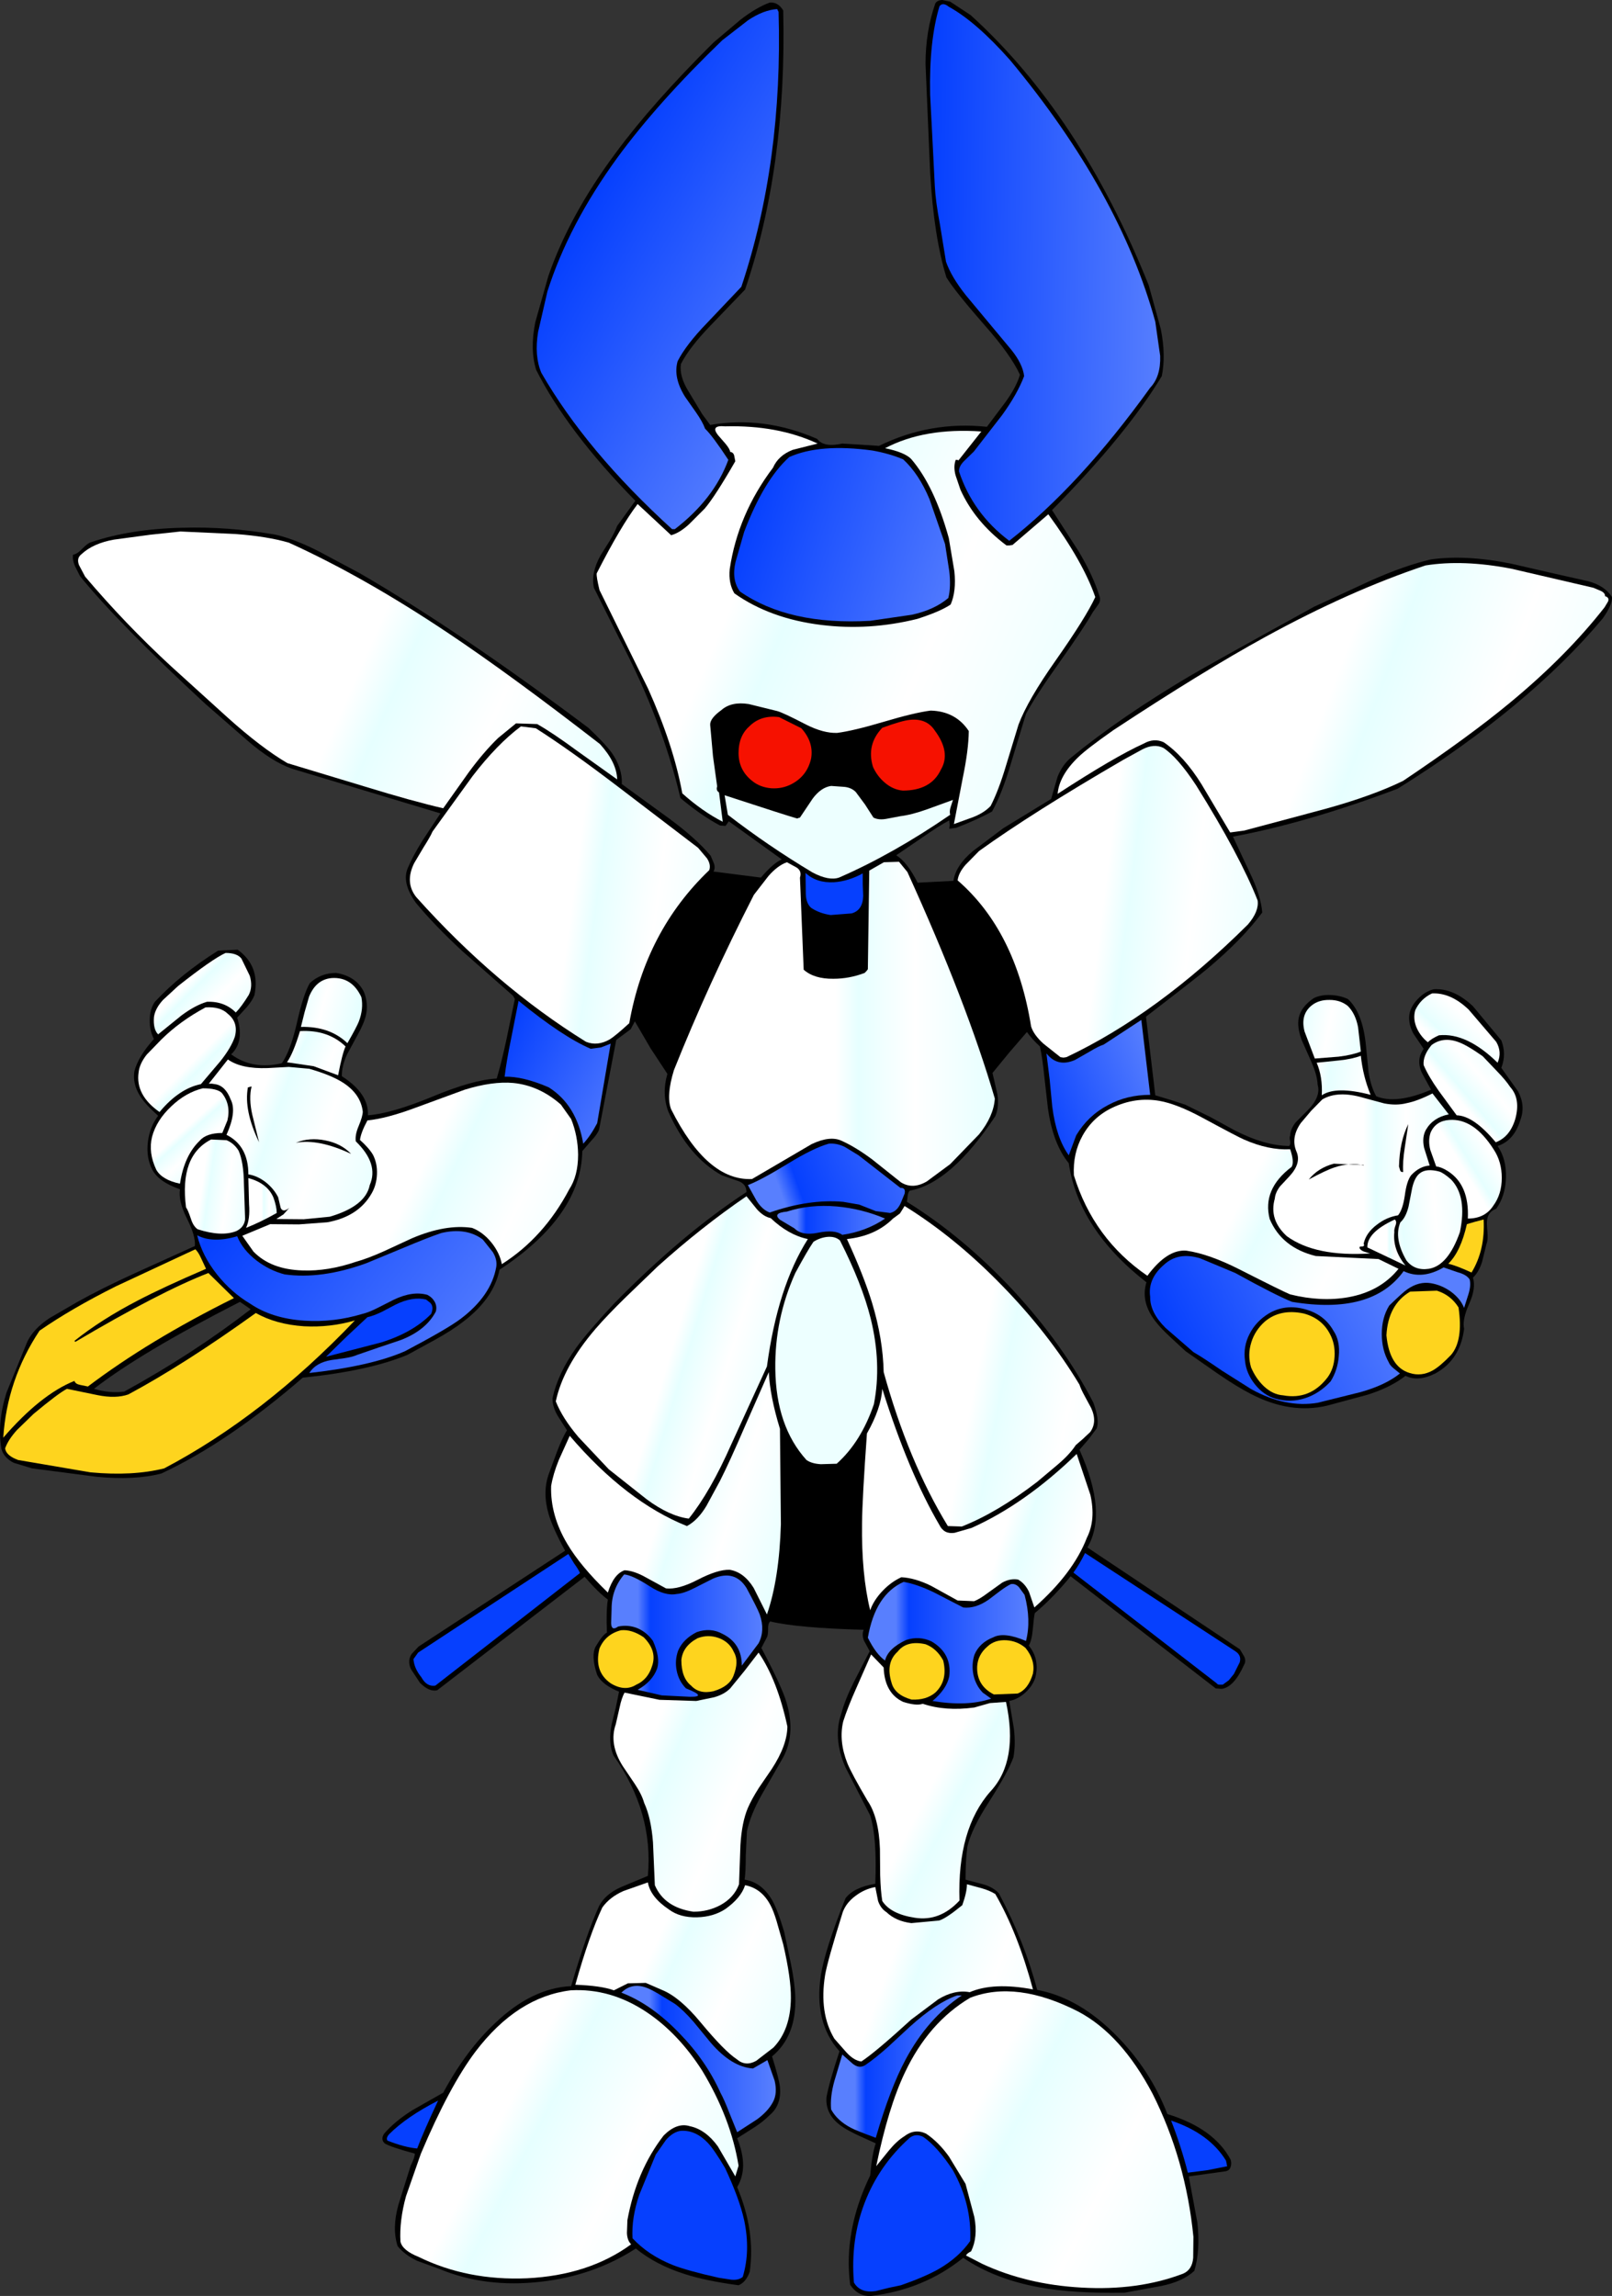 <?xml version="1.0" encoding="UTF-8" standalone="no"?>
<svg xmlns:xlink="http://www.w3.org/1999/xlink" height="493.55px" width="346.6px" xmlns="http://www.w3.org/2000/svg">
  <rect width="100%" height="100%" fill="#333333" stroke="none"/>
  <g transform="matrix(1.0, 0.0, 0.0, 1.0, 172.8, 246.3)">
    <path d="M-118.9 35.15 L-121.2 33.55 Q-142.4 44.35 -152.6 52.25 -149.25 53.25 -146.1 52.85 -131.25 44.7 -118.9 35.15 M-40.4 -213.45 Q-32.5 -224.15 -19.4 -237.15 L-13.6 -242.05 Q-10.25 -244.65 -7.3 -245.75 -5.5 -245.9 -4.4 -244.05 -3.6 -210.5 -12.6 -184.05 L-20.05 -176.3 Q-24.55 -171.65 -26.4 -168.05 -26.75 -165.45 -24.9 -162.4 L-21.8 -157.25 -20.1 -154.95 Q-8.6 -156.95 2.9 -151.95 4.3 -150.05 8.3 -150.95 L12.35 -150.7 16.2 -150.45 Q27.2 -155.85 39.4 -154.55 L43.45 -159.95 Q45.75 -163.15 46.5 -165.75 44.55 -170.0 38.9 -176.4 32.55 -183.65 30.7 -186.65 28.0 -195.35 27.2 -209.05 L26.2 -232.55 Q26.2 -239.55 28.3 -245.55 28.7 -246.25 29.8 -246.3 L31.5 -245.95 35.9 -243.05 Q59.5 -221.65 74.2 -184.95 L76.8 -175.5 Q77.9 -169.95 77.0 -165.45 69.4 -152.85 53.4 -136.65 L59.2 -127.65 Q62.25 -122.5 63.6 -118.15 63.95 -117.15 63.3 -116.3 L62.2 -114.75 Q60.2 -111.25 54.95 -103.85 49.95 -96.85 47.8 -92.85 L44.55 -82.15 Q42.65 -75.7 40.5 -71.85 37.45 -70.15 32.8 -68.35 L31.3 -68.15 31.4 -68.95 31.3 -69.95 Q29.05 -68.75 25.55 -66.3 L19.9 -62.45 Q22.25 -61.0 24.5 -56.55 L32.2 -56.95 Q32.7 -60.3 36.45 -63.4 L42.9 -68.25 53.2 -74.55 54.6 -79.35 Q55.65 -81.95 57.5 -83.45 68.1 -92.15 83.05 -101.0 87.2 -103.45 109.7 -115.85 L122.05 -121.55 Q129.25 -124.75 134.9 -126.05 142.5 -127.1 152.25 -125.1 L160.5 -123.2 168.7 -121.35 Q172.25 -120.4 173.8 -117.95 173.9 -116.3 171.8 -113.35 155.9 -94.35 127.7 -76.75 108.35 -69.45 92.3 -66.45 L96.0 -58.55 Q98.3 -53.75 98.6 -50.15 94.3 -44.35 86.85 -38.1 84.6 -36.2 73.6 -27.75 L75.6 -10.85 78.75 -9.9 82.0 -8.85 87.4 -6.2 92.7 -3.3 Q99.15 0.0 104.4 0.05 104.7 -0.3 104.6 -1.0 104.4 -1.8 104.6 -2.15 104.65 -3.6 105.8 -5.05 L108.2 -7.45 Q111.3 -10.5 110.5 -13.15 110.45 -15.05 109.2 -17.95 L107.05 -22.8 Q106.05 -25.55 106.45 -27.5 106.95 -29.9 109.7 -31.75 111.25 -32.5 113.35 -32.4 115.4 -32.3 117.0 -31.55 120.2 -28.65 120.9 -21.5 L121.45 -15.85 Q121.95 -12.7 123.1 -10.65 127.4 -8.85 134.9 -12.05 132.95 -15.55 132.75 -16.05 131.85 -18.5 133.0 -20.35 L133.3 -20.85 131.1 -24.1 Q130.05 -26.05 130.2 -27.95 130.4 -29.85 132.05 -31.55 133.6 -33.2 135.5 -33.65 139.75 -33.9 143.9 -30.0 L150.0 -22.65 Q151.15 -19.7 150.0 -16.75 L153.6 -11.7 Q155.25 -8.6 154.1 -5.55 152.75 -1.1 149.2 0.05 151.1 2.8 151.0 6.8 150.9 10.75 148.9 13.55 146.8 14.25 146.9 16.9 L147.05 19.1 Q147.1 20.4 146.8 21.15 L145.85 25.0 Q145.15 27.2 143.9 28.35 144.6 30.6 143.1 33.95 141.55 37.4 142.0 39.35 141.15 46.05 135.8 48.95 132.1 50.8 129.4 49.45 126.3 51.9 121.3 53.5 L112.6 55.85 Q104.7 57.75 96.25 53.4 93.2 51.85 89.05 49.0 L82.1 44.15 78.75 41.05 Q76.7 39.15 75.6 37.7 72.4 33.55 73.7 29.35 59.1 17.95 57.0 3.75 53.55 -0.45 52.5 -8.2 L51.75 -14.8 Q51.35 -18.85 50.8 -21.35 49.2 -22.8 48.0 -24.45 L44.25 -20.1 40.6 -15.65 41.65 -11.05 Q42.05 -8.3 41.2 -6.35 31.65 8.05 22.8 9.65 22.45 10.0 22.35 10.8 L22.2 12.05 Q34.3 19.55 45.15 31.2 55.9 42.85 62.3 55.25 63.65 59.05 63.0 60.75 L61.25 63.1 59.3 65.35 Q65.4 78.9 61.0 86.35 L93.8 108.25 94.75 109.85 Q95.15 110.8 94.7 111.55 92.55 116.35 89.9 116.75 L88.6 116.65 57.4 92.55 Q53.5 97.3 49.7 100.45 49.5 101.2 49.25 104.05 49.05 106.3 48.4 107.45 50.8 110.35 49.8 114.35 49.2 116.15 47.65 117.55 46.05 119.0 44.2 119.35 L45.2 125.3 Q45.6 128.75 45.1 131.45 44.05 134.45 39.9 140.95 36.1 146.8 35.2 150.65 34.8 153.7 34.8 157.75 L38.55 158.75 Q40.85 159.4 42.0 160.75 47.5 171.15 50.2 181.45 59.25 183.15 67.3 191.35 74.55 198.7 78.2 208.15 88.2 211.2 91.8 217.95 92.05 218.8 91.8 219.5 91.55 220.3 90.7 220.45 L82.8 221.55 84.65 231.5 Q85.3 237.5 84.0 241.85 81.55 244.15 76.9 245.1 L69.0 246.55 Q58.05 246.75 50.7 245.4 41.1 243.65 34.3 239.05 25.9 245.85 14.5 247.25 11.7 247.4 10.0 244.85 8.5 233.3 14.3 221.35 14.7 216.7 15.5 214.45 L12.1 212.9 Q9.8 211.85 8.5 211.0 4.6 208.45 4.9 204.55 5.45 201.45 7.7 194.65 2.15 188.5 3.7 178.3 4.55 172.85 9.0 161.75 10.8 159.4 15.4 158.65 15.8 148.7 14.3 143.95 L11.65 138.8 8.95 133.55 Q6.25 127.25 8.1 122.05 8.85 119.15 10.8 115.25 L14.2 108.65 13.0 106.45 Q12.45 105.15 12.9 104.05 -1.4 103.65 -7.2 102.25 -7.7 102.7 -7.65 103.9 -7.65 105.2 -7.9 105.65 L-9.1 107.95 Q-4.65 116.35 -3.7 119.65 -1.55 126.85 -4.8 132.15 L-9.05 139.55 Q-11.45 143.85 -12.2 147.35 L-12.45 152.55 Q-12.45 156.1 -12.7 157.75 -9.1 158.3 -6.85 162.05 -5.65 164.1 -4.2 168.95 L-2.75 175.8 Q-1.9 180.0 -1.8 183.05 -1.55 191.4 -6.8 195.75 -5.25 200.75 -5.1 202.35 -4.75 206.3 -7.4 208.45 -8.65 209.75 -10.75 211.1 L-14.3 213.35 Q-11.75 219.6 -14.3 223.85 -10.35 233.25 -11.6 242.05 -12.4 244.3 -14.0 244.95 -21.1 244.0 -25.7 242.5 -31.8 240.55 -36.1 237.05 -45.1 242.9 -56.55 244.2 -68.45 245.55 -78.3 241.45 L-83.1 239.7 Q-85.75 238.45 -87.3 236.55 -88.55 232.75 -87.15 227.7 L-84.5 219.25 Q-83.6 217.45 -83.6 216.65 -88.8 215.25 -90.1 214.45 -91.0 213.55 -90.2 212.35 -87.8 209.6 -84.1 207.3 L-77.5 203.55 Q-72.6 194.45 -66.35 188.6 -58.45 181.05 -50.0 180.65 -46.7 169.4 -44.0 163.45 -42.65 160.85 -39.25 159.35 L-33.5 156.95 Q-32.25 143.3 -40.9 131.05 -42.1 128.25 -41.25 124.2 L-40.4 120.8 -39.7 117.35 Q-43.3 115.9 -44.4 113.75 -45.85 109.4 -44.6 107.45 -43.2 105.1 -42.3 104.65 -42.5 99.95 -42.1 97.55 -44.05 96.15 -47.1 92.65 L-78.8 117.05 Q-80.5 117.45 -82.5 115.45 L-84.45 112.5 Q-85.25 110.7 -84.3 109.25 L-82.8 107.65 -51.3 87.05 Q-53.95 82.2 -54.85 79.15 -56.2 74.45 -54.8 70.55 L-53.05 65.8 Q-51.95 62.9 -50.9 61.15 L-52.95 57.95 Q-54.05 56.0 -54.0 54.25 -52.85 48.95 -48.9 43.4 -46.4 39.95 -40.7 33.85 -26.2 19.05 -12.3 9.95 -12.3 8.1 -14.3 7.5 L-17.6 6.35 Q-24.8 2.35 -29.1 -7.35 -30.55 -11.2 -29.3 -15.45 L-32.95 -21.0 -36.3 -26.75 -37.2 -25.05 -40.3 -22.75 -44.0 -3.45 Q-44.4 -2.4 -45.7 -1.05 L-47.6 1.15 Q-47.85 15.1 -65.4 26.65 -66.65 32.85 -73.25 37.85 -75.65 39.7 -79.25 41.7 L-85.2 44.95 Q-93.5 48.4 -107.7 49.85 -123.75 63.75 -138.1 70.45 -143.85 71.95 -152.05 71.15 L-165.9 69.35 -169.85 68.15 Q-171.95 67.1 -172.5 65.15 -173.45 59.55 -171.4 53.05 L-166.9 42.05 Q-165.5 39.25 -162.15 37.05 L-156.3 33.65 Q-151.15 30.75 -143.7 27.35 L-130.9 21.55 Q-130.7 19.4 -132.65 15.55 -134.5 11.85 -134.1 9.35 -138.75 7.75 -140.1 5.05 -141.4 2.5 -141.0 -0.85 -140.6 -4.05 -138.8 -6.45 -141.55 -8.9 -142.65 -10.65 -144.35 -13.3 -143.9 -16.05 -143.05 -19.25 -139.7 -22.95 -140.65 -24.75 -140.6 -27.0 -140.6 -29.35 -139.5 -30.95 -133.9 -36.95 -125.9 -41.95 L-121.7 -42.15 Q-116.8 -38.6 -118.1 -32.35 -118.55 -31.2 -119.7 -29.85 L-121.8 -27.55 Q-120.2 -22.4 -123.1 -19.65 -118.45 -16.25 -112.2 -17.75 -110.35 -20.4 -109.0 -26.25 -107.6 -32.5 -106.2 -34.95 -103.85 -37.15 -100.5 -37.15 -96.1 -36.4 -94.5 -32.95 -93.6 -30.55 -94.1 -28.15 -94.5 -26.35 -95.9 -23.85 L-98.2 -19.6 Q-99.35 -17.1 -99.3 -14.95 -93.45 -11.2 -93.7 -6.55 -88.7 -6.9 -79.85 -10.55 -71.1 -14.2 -66.0 -14.45 -65.0 -17.75 -63.9 -22.9 L-62.1 -31.55 -62.5 -32.25 -73.35 -41.8 Q-79.4 -47.4 -83.4 -52.25 -86.5 -56.6 -85.1 -59.75 -84.0 -62.35 -81.9 -65.7 L-78.1 -71.45 -110.0 -81.05 Q-114.35 -82.55 -119.65 -87.15 L-128.6 -94.95 Q-147.3 -112.25 -155.6 -122.45 L-156.7 -124.65 Q-157.25 -125.95 -157.1 -127.05 -156.2 -127.2 -155.1 -128.35 -153.95 -129.55 -153.2 -129.75 -144.75 -132.6 -133.65 -132.85 -123.75 -133.15 -113.5 -131.35 -109.4 -130.4 -104.2 -127.75 L-95.4 -123.05 Q-74.1 -110.7 -46.3 -89.85 -42.65 -86.4 -41.25 -84.45 -38.95 -81.15 -39.1 -77.75 L-29.2 -70.55 Q-23.3 -66.25 -20.0 -62.35 L-19.3 -60.7 Q-18.95 -59.7 -19.4 -58.95 L-9.2 -57.65 Q-6.45 -60.85 -4.7 -61.55 L-16.1 -69.75 -16.8 -68.75 -18.0 -68.85 Q-22.2 -71.1 -26.5 -74.75 -30.4 -91.4 -39.6 -108.95 L-45.1 -119.95 Q-45.8 -123.1 -43.65 -126.95 L-41.7 -130.05 Q-40.6 -131.9 -40.1 -133.25 L-36.2 -138.65 Q-50.8 -153.55 -57.5 -166.75 -58.9 -171.15 -57.7 -177.05 L-54.9 -186.95 Q-50.4 -200.0 -40.4 -213.45" fill="#000000" fill-rule="evenodd" stroke="none"/>
    <path d="M44.4 -233.35 Q67.95 -205.0 75.6 -177.15 L76.65 -169.8 Q76.8 -165.35 74.5 -162.95 59.35 -141.9 44.2 -130.05 36.4 -135.9 33.4 -144.95 33.35 -146.1 34.6 -147.3 L36.6 -149.25 42.65 -157.05 Q45.95 -161.6 47.4 -165.45 47.1 -168.05 44.65 -171.1 L34.9 -182.8 Q31.75 -186.75 30.6 -190.05 L29.3 -198.05 Q28.35 -203.1 28.2 -206.25 L27.2 -225.9 Q26.95 -237.55 29.2 -244.95 29.9 -245.9 31.2 -244.85 37.1 -241.6 44.4 -233.35" fill="url(#gradient0)" fill-rule="evenodd" stroke="none"/>
    <path d="M-11.95 -241.95 Q-8.65 -244.15 -5.7 -244.35 L-5.4 -243.75 Q-4.45 -211.45 -13.4 -184.65 L-20.8 -176.85 Q-25.3 -172.2 -27.1 -168.65 -28.1 -165.15 -25.5 -161.0 L-23.15 -157.65 Q-21.75 -155.65 -21.2 -154.15 -19.55 -152.55 -16.2 -147.45 -19.3 -139.0 -27.7 -132.55 L-28.3 -132.55 Q-46.75 -149.35 -56.4 -166.15 -57.95 -169.8 -57.1 -174.95 L-55.1 -183.65 Q-50.55 -197.95 -40.1 -212.35 -31.4 -224.25 -17.5 -237.65 L-11.95 -241.95" fill="url(#gradient1)" fill-rule="evenodd" stroke="none"/>
    <path d="M-16.9 -154.65 Q-5.6 -154.95 3.0 -150.95 L-2.35 -149.6 Q-5.45 -148.4 -6.6 -145.75 -14.15 -135.75 -15.9 -123.95 -16.2 -120.9 -14.9 -118.75 -7.2 -113.3 3.85 -111.95 14.05 -110.7 24.4 -113.25 29.4 -114.85 31.6 -116.35 32.85 -119.2 32.4 -123.5 L31.2 -130.65 Q28.1 -141.85 23.1 -147.65 21.65 -149.1 17.5 -149.95 25.95 -154.4 38.2 -153.55 L33.3 -147.35 32.95 -147.45 32.7 -147.45 Q32.15 -146.05 32.65 -144.15 L33.7 -141.05 Q36.8 -134.15 43.6 -129.05 L44.25 -129.05 44.9 -129.15 52.6 -135.75 Q60.1 -125.5 62.7 -117.95 60.7 -113.6 54.2 -104.35 48.2 -95.85 46.2 -90.55 L43.5 -81.7 Q41.9 -76.35 40.2 -73.05 38.85 -71.6 36.45 -70.65 L32.3 -69.15 34.2 -79.05 Q35.45 -85.05 35.5 -89.15 32.7 -93.4 27.3 -93.55 23.8 -93.1 17.25 -91.15 10.7 -89.2 7.2 -88.75 4.25 -88.65 0.5 -90.55 -4.4 -93.1 -5.7 -93.45 L-11.8 -94.95 Q-15.55 -95.55 -17.7 -93.65 -20.2 -91.85 -20.1 -90.45 L-19.5 -83.75 -18.6 -77.25 Q-18.9 -76.4 -18.2 -75.95 L-17.4 -69.65 Q-21.8 -71.9 -26.1 -75.75 -27.95 -86.0 -33.45 -98.25 L-43.9 -119.45 Q-44.6 -122.35 -44.5 -123.05 -39.3 -133.25 -35.7 -137.95 L-32.15 -134.65 -28.5 -131.25 Q-26.75 -131.7 -24.7 -133.55 L-21.3 -136.95 Q-19.1 -139.5 -14.7 -147.15 L-14.95 -148.4 Q-15.15 -149.1 -15.8 -149.15 -15.85 -149.75 -16.8 -150.9 L-18.45 -152.8 Q-20.1 -154.95 -16.9 -154.65" fill="url(#gradient2)" fill-rule="evenodd" stroke="none"/>
    <path d="M31.1 -117.75 Q28.1 -115.2 23.25 -114.15 L14.3 -112.85 Q-3.2 -111.85 -13.7 -119.15 -15.55 -121.65 -14.65 -125.5 L-12.8 -131.95 Q-8.55 -143.15 -3.1 -148.05 3.5 -151.0 14.8 -149.45 18.45 -148.8 21.4 -147.55 24.8 -144.4 27.05 -139.0 L30.4 -129.35 31.3 -123.55 Q31.7 -120.1 31.1 -117.75" fill="url(#gradient3)" fill-rule="evenodd" stroke="none"/>
    <path d="M-65.7 -87.65 Q-68.8 -84.65 -72.0 -80.3 L-77.5 -72.55 Q-84.05 -74.05 -94.3 -77.2 L-111.0 -82.25 Q-116.55 -85.5 -123.8 -92.0 L-136.1 -103.15 Q-145.85 -112.15 -154.5 -122.35 L-155.8 -124.8 Q-156.4 -126.3 -155.3 -127.15 -152.8 -129.5 -148.3 -130.3 L-140.5 -131.35 -134.0 -132.05 -122.1 -131.5 Q-115.35 -131.0 -110.7 -129.65 -94.5 -122.3 -76.35 -110.15 -63.1 -101.3 -43.8 -86.35 -40.2 -82.4 -40.1 -78.75 L-48.65 -84.85 Q-53.95 -88.75 -57.3 -90.65 L-61.85 -90.8 -65.7 -87.65" fill="url(#gradient4)" fill-rule="evenodd" stroke="none"/>
    <path d="M85.55 -77.7 Q81.8 -83.75 77.4 -86.75 75.3 -87.7 73.1 -86.45 66.9 -83.65 54.6 -75.65 54.95 -79.6 59.05 -83.55 60.9 -85.35 66.6 -89.35 85.8 -102.0 99.2 -109.35 117.35 -119.3 133.7 -124.75 141.8 -126.05 152.15 -124.05 L169.8 -119.95 171.45 -119.25 Q172.35 -118.8 172.3 -118.15 173.3 -117.85 172.95 -117.0 L172.2 -115.75 Q164.0 -105.25 151.75 -95.15 143.05 -87.95 128.9 -78.45 122.25 -75.2 112.1 -72.4 L94.7 -67.75 91.7 -67.35 85.55 -77.7" fill="url(#gradient5)" fill-rule="evenodd" stroke="none"/>
    <path d="M13.6 -82.95 Q13.8 -80.5 15.65 -78.35 17.5 -76.25 19.9 -75.55 25.35 -74.2 29.4 -78.75 31.05 -80.55 31.3 -83.4 31.45 -86.05 30.3 -88.25 28.25 -91.15 25.8 -92.25 L30.1 -92.1 34.2 -89.75 Q34.75 -86.75 33.75 -82.6 32.3 -76.7 32.2 -75.65 22.1 -71.55 15.7 -71.25 14.05 -74.85 10.2 -77.85 6.6 -79.0 3.9 -77.85 2.4 -76.9 1.0 -75.0 L-1.2 -71.75 Q-4.5 -72.2 -9.25 -73.75 L-17.3 -76.55 -19.2 -90.35 Q-19.05 -91.8 -17.55 -92.75 L-14.9 -94.15 Q-11.95 -94.4 -8.4 -93.15 -10.45 -92.65 -12.4 -90.9 -14.5 -88.95 -15.0 -86.75 -15.6 -83.9 -14.7 -81.45 -13.75 -78.9 -11.4 -77.35 -8.65 -75.2 -5.0 -75.95 -2.2 -76.05 1.1 -79.55 2.5 -81.3 2.6 -84.0 2.7 -86.55 1.6 -88.65 4.4 -87.3 8.4 -87.85 L15.1 -89.35 Q13.1 -85.9 13.6 -82.95" fill="#000000" fill-rule="evenodd" stroke="none"/>
    <path d="M-0.5 -89.75 Q2.2 -86.75 1.6 -83.25 0.75 -79.5 -2.6 -77.75 -4.6 -76.7 -6.95 -76.85 -9.4 -77.05 -11.1 -78.45 -14.0 -80.75 -14.0 -84.45 -14.0 -88.1 -11.7 -90.15 -9.2 -92.65 -5.3 -92.15 L-0.5 -89.75" fill="#f61100" fill-rule="evenodd" stroke="none"/>
    <path d="M28.2 -89.25 Q31.7 -84.55 29.5 -80.85 27.4 -76.35 21.3 -76.35 19.2 -76.55 17.45 -78.05 15.8 -79.45 14.9 -81.45 13.45 -86.25 16.9 -89.85 21.15 -91.4 22.8 -91.55 26.45 -91.95 28.2 -89.25" fill="#f61100" fill-rule="evenodd" stroke="none"/>
    <path d="M-71.2 -79.45 Q-65.95 -86.3 -60.8 -90.15 L-57.6 -89.75 Q-50.3 -85.1 -40.0 -77.25 L-22.7 -64.05 -20.8 -61.8 Q-19.9 -60.45 -20.3 -59.25 -34.0 -46.15 -37.5 -26.35 -40.45 -23.65 -41.65 -22.9 -44.3 -21.35 -46.8 -22.35 -66.25 -34.4 -83.3 -53.45 -85.8 -56.6 -83.75 -60.75 L-81.7 -64.2 Q-80.3 -66.4 -79.8 -67.55 L-71.2 -79.45" fill="url(#gradient6)" fill-rule="evenodd" stroke="none"/>
    <path d="M84.4 -77.45 Q93.85 -62.3 97.6 -52.75 97.95 -50.4 95.5 -47.55 76.1 -28.3 56.5 -19.05 L55.85 -18.95 55.2 -19.05 51.55 -21.95 Q49.45 -23.85 48.9 -25.65 45.6 -46.2 33.1 -57.05 33.3 -58.7 34.85 -60.45 L37.7 -63.35 Q49.15 -71.6 68.7 -82.95 L72.8 -85.2 Q75.3 -86.5 77.3 -85.55 80.4 -83.55 84.4 -77.45" fill="url(#gradient7)" fill-rule="evenodd" stroke="none"/>
    <path d="M8.75 -77.15 Q10.25 -77.0 11.2 -76.05 L13.2 -73.35 15.0 -70.55 Q16.15 -69.95 17.9 -70.3 L20.8 -70.85 Q23.25 -71.15 26.6 -72.35 L32.1 -74.35 31.6 -72.8 Q31.3 -71.9 31.5 -71.15 19.2 -62.7 7.6 -57.65 5.4 -56.9 1.9 -58.75 -7.7 -64.5 -16.3 -71.15 L-17.0 -75.35 Q-3.7 -71.0 -1.4 -70.35 L-1.15 -70.45 -0.8 -70.55 1.95 -74.65 Q3.75 -77.05 5.9 -77.35 L8.75 -77.15" fill="#edffff" fill-rule="evenodd" stroke="none"/>
    <path d="M-1.5 -59.8 Q-0.35 -59.05 -0.8 -57.65 L0.0 -37.85 Q2.25 -35.85 6.4 -35.9 9.8 -35.9 13.1 -37.15 L13.5 -37.55 13.8 -37.95 14.1 -59.15 17.25 -60.95 20.5 -61.05 22.3 -58.85 Q35.05 -30.85 41.1 -10.15 40.85 -6.35 37.7 -2.45 L31.5 3.95 26.5 7.65 Q23.45 9.45 20.9 7.85 L14.75 2.95 Q11.2 0.3 8.2 -1.05 5.7 -2.25 1.7 -0.35 L-11.1 7.15 Q-20.75 7.6 -28.5 -7.85 -29.6 -10.7 -27.9 -16.25 -20.5 -34.8 -10.7 -53.95 L-7.6 -57.95 Q-5.6 -60.25 -3.6 -60.95 L-1.5 -59.8" fill="url(#gradient8)" fill-rule="evenodd" stroke="none"/>
    <path d="M12.7 -58.55 L12.7 -56.3 12.8 -53.7 Q12.7 -50.6 10.3 -49.95 L5.8 -49.6 Q3.4 -49.95 1.6 -51.15 0.4 -52.2 0.45 -54.65 L0.4 -58.65 Q2.75 -56.45 6.5 -56.65 9.6 -56.85 12.7 -58.55" fill="#0640fe" fill-rule="evenodd" stroke="none"/>
    <path d="M-15.15 -57.3 L-10.1 -56.95 Q-17.15 -44.65 -29.1 -16.85 -32.35 -21.75 -35.7 -27.75 -33.55 -44.3 -20.1 -57.75 L-15.15 -57.3" fill="#000000" fill-rule="evenodd" stroke="none"/>
    <path d="M28.9 -55.9 L32.8 -55.95 36.0 -52.75 Q46.5 -39.2 47.4 -25.75 46.25 -23.75 44.1 -21.2 L40.3 -16.85 33.1 -36.35 Q28.8 -47.8 25.1 -55.55 L28.9 -55.9" fill="#000000" fill-rule="evenodd" stroke="none"/>
    <path d="M12.6 -49.95 L12.5 -38.85 Q10.95 -37.1 7.85 -37.2 L2.7 -37.55 1.5 -38.15 Q0.85 -38.55 1.1 -39.35 L0.6 -51.05 Q2.75 -48.95 6.25 -48.65 9.5 -48.4 12.4 -49.75 L12.6 -49.95" fill="#000000" fill-rule="evenodd" stroke="none"/>
    <path d="M-120.9 -40.25 L-119.1 -36.55 Q-118.4 -34.25 -119.3 -32.45 -120.9 -29.85 -122.1 -28.65 -124.55 -31.1 -128.3 -30.95 -130.85 -30.2 -133.8 -28.0 L-138.8 -23.95 Q-139.9 -25.05 -139.7 -27.65 -139.45 -29.5 -137.75 -31.35 L-134.5 -34.35 Q-127.15 -40.15 -124.3 -41.45 -121.85 -41.45 -120.9 -40.25" fill="url(#gradient9)" fill-rule="evenodd" stroke="none"/>
    <path d="M-95.1 -31.95 Q-94.6 -29.45 -95.65 -26.7 -96.1 -25.55 -98.1 -22.05 -101.9 -25.7 -108.1 -25.55 L-107.3 -28.75 -106.35 -32.05 Q-104.85 -35.75 -101.5 -36.05 -97.15 -36.35 -95.1 -31.95" fill="url(#gradient10)" fill-rule="evenodd" stroke="none"/>
    <path d="M148.9 -22.35 Q150.2 -20.15 149.2 -17.85 142.55 -24.35 136.6 -23.75 135.0 -23.05 134.2 -22.25 132.65 -23.5 131.85 -25.25 130.95 -27.25 131.5 -29.15 132.65 -31.6 135.1 -32.75 139.15 -32.95 143.0 -29.25 L148.9 -22.35" fill="url(#gradient11)" fill-rule="evenodd" stroke="none"/>
    <path d="M119.8 -20.25 Q117.9 -19.5 115.0 -19.15 L109.9 -18.75 107.7 -24.55 Q106.75 -28.15 109.2 -30.15 110.75 -31.4 113.1 -31.35 115.4 -31.35 117.0 -30.05 118.65 -28.4 119.2 -25.5 L119.8 -20.25" fill="url(#gradient12)" fill-rule="evenodd" stroke="none"/>
    <path d="M-47.4 -0.45 Q-48.8 -8.75 -54.8 -12.55 -60.35 -14.95 -64.3 -14.85 -63.9 -18.2 -62.9 -23.05 L-61.3 -31.15 Q-51.85 -23.45 -45.8 -20.85 L-43.55 -21.15 -41.5 -21.95 -44.4 -4.85 Q-45.85 -2.1 -47.4 -0.45" fill="url(#gradient13)" fill-rule="evenodd" stroke="none"/>
    <path d="M-123.8 -28.35 Q-121.5 -26.5 -122.3 -23.45 -123.1 -21.1 -125.4 -18.2 L-129.6 -13.25 Q-134.3 -12.3 -138.5 -7.25 -143.7 -10.9 -143.0 -15.75 -142.8 -17.65 -141.25 -19.6 L-138.1 -22.85 Q-134.1 -26.8 -128.6 -29.75 -125.4 -29.95 -123.8 -28.35" fill="url(#gradient14)" fill-rule="evenodd" stroke="none"/>
    <path d="M64.5 -21.75 L72.6 -27.05 74.5 -10.95 Q69.5 -10.95 65.45 -8.75 61.15 -6.5 58.6 -2.25 L57.0 2.05 Q54.3 -1.7 53.45 -8.4 L52.9 -14.15 52.2 -19.85 Q54.6 -16.8 58.35 -18.45 L61.5 -20.25 Q63.4 -21.4 64.5 -21.75" fill="url(#gradient15)" fill-rule="evenodd" stroke="none"/>
    <path d="M-98.5 -21.35 Q-99.2 -19.85 -100.1 -15.15 L-105.35 -17.1 -111.1 -17.95 Q-109.75 -19.85 -108.3 -24.65 -102.3 -25.0 -98.5 -21.35" fill="url(#gradient16)" fill-rule="evenodd" stroke="none"/>
    <path d="M149.05 -16.05 Q150.95 -14.1 151.9 -12.65 154.2 -10.1 153.0 -5.75 151.85 -1.9 148.8 -0.75 144.05 -6.45 140.4 -6.55 L136.55 -11.8 Q134.35 -14.9 133.3 -17.35 133.1 -19.35 135.0 -21.65 137.5 -23.5 140.75 -22.3 142.6 -21.65 146.0 -19.25 L149.05 -16.05" fill="url(#gradient17)" fill-rule="evenodd" stroke="none"/>
    <path d="M121.9 -10.95 Q114.45 -12.9 111.4 -10.85 111.6 -14.85 110.3 -17.85 L115.15 -18.35 Q118.0 -18.65 119.8 -19.35 120.25 -14.95 121.9 -10.95" fill="url(#gradient18)" fill-rule="evenodd" stroke="none"/>
    <path d="M-115.25 -16.7 L-110.7 -16.95 -106.3 -16.55 Q-101.6 -15.2 -99.1 -13.6 -95.25 -11.15 -94.8 -7.35 -94.8 -6.35 -95.7 -4.2 -96.5 -2.3 -96.3 -0.95 -91.3 3.9 -93.3 8.45 -94.2 13.0 -101.9 15.25 L-107.5 15.8 -113.4 15.75 -111.85 14.75 -110.6 13.35 Q-111.95 14.45 -112.45 13.35 L-113.0 11.05 Q-113.95 9.2 -115.65 7.85 -117.45 6.45 -119.4 6.15 -119.4 0.0 -124.1 -2.35 -121.85 -7.35 -123.2 -9.95 -124.35 -12.95 -126.6 -13.25 L-127.25 -13.35 -127.9 -13.35 -123.8 -18.55 Q-120.9 -16.5 -115.25 -16.7" fill="url(#gradient19)" fill-rule="evenodd" stroke="none"/>
    <path d="M-93.8 -5.45 Q-89.7 -5.85 -83.4 -8.2 -73.5 -11.85 -72.9 -12.05 -66.9 -13.9 -62.45 -13.5 -56.85 -12.95 -52.2 -8.85 L-50.0 -5.75 Q-48.55 -2.15 -48.5 1.9 -48.5 6.45 -50.4 9.35 -55.85 19.7 -64.9 25.45 -65.35 23.05 -67.1 20.85 -68.95 18.55 -71.3 17.65 -77.0 16.8 -84.25 19.9 L-90.2 22.65 Q-93.75 24.25 -96.3 24.95 -102.3 27.0 -107.75 26.8 -114.55 26.6 -118.3 22.75 L-120.7 19.35 -114.7 16.85 -108.55 16.9 -102.45 16.45 Q-95.75 15.25 -92.9 10.25 -91.85 8.45 -91.75 6.15 -91.65 3.8 -92.6 1.95 -93.45 0.5 -95.4 -1.25 -95.2 -2.85 -93.8 -5.45" fill="url(#gradient20)" fill-rule="evenodd" stroke="none"/>
    <path d="M-117.1 -0.75 Q-120.4 -7.6 -119.5 -12.55 L-118.7 -12.75 Q-119.35 -10.2 -118.55 -6.65 L-117.1 -0.75" fill="#000000" fill-rule="evenodd" stroke="none"/>
    <path d="M-125.1 -11.35 Q-123.1 -8.85 -123.9 -5.45 L-125.0 -2.75 Q-128.45 -2.75 -129.9 -1.05 -133.2 2.15 -134.1 8.15 -137.95 7.35 -139.2 5.15 -140.95 1.45 -140.1 -1.95 -139.15 -5.5 -135.95 -8.5 -132.85 -11.45 -129.2 -12.35 -126.1 -12.35 -125.1 -11.35" fill="url(#gradient21)" fill-rule="evenodd" stroke="none"/>
    <path d="M138.7 -6.75 Q135.35 -6.1 133.8 -3.45 132.9 -1.85 133.4 0.45 L134.6 4.25 Q132.4 4.4 130.6 6.35 129.65 7.6 129.25 10.7 128.8 13.75 127.8 14.95 125.3 15.35 123.2 17.0 120.9 18.75 120.4 21.05 120.7 21.65 120.0 21.65 119.3 21.6 119.6 22.15 119.95 22.6 120.65 22.8 L121.8 23.15 Q110.05 23.9 103.9 19.45 100.0 15.9 101.3 11.35 101.4 10.1 102.4 8.75 L104.45 6.55 Q107.0 3.8 106.0 1.35 104.65 -1.7 106.9 -4.9 L109.1 -7.5 111.5 -9.95 Q114.85 -11.95 120.4 -10.3 L124.85 -9.1 Q127.45 -8.6 129.6 -9.15 131.95 -9.6 135.2 -11.25 L138.7 -6.75" fill="url(#gradient22)" fill-rule="evenodd" stroke="none"/>
    <path d="M66.3 -8.15 Q71.3 -10.55 76.5 -9.65 80.2 -9.0 85.6 -6.1 93.55 -1.8 94.65 -1.35 100.0 1.0 104.6 0.75 105.55 3.55 104.9 4.55 98.55 9.35 100.2 15.75 102.8 21.9 110.1 23.7 L123.6 24.35 127.9 26.45 Q124.0 31.3 117.15 32.55 111.3 33.6 104.6 31.95 103.0 31.3 93.75 26.6 87.15 23.25 82.3 22.55 78.15 22.2 73.9 27.95 62.3 20.0 58.1 6.35 57.85 1.65 59.95 -2.15 62.15 -6.15 66.3 -8.15" fill="url(#gradient23)" fill-rule="evenodd" stroke="none"/>
    <path d="M138.8 -5.55 Q144.1 -5.95 148.4 0.85 150.1 3.45 150.1 6.9 150.1 10.4 148.3 12.85 146.5 15.65 142.8 15.65 143.15 8.4 138.5 5.45 137.1 4.55 136.0 4.45 L134.75 0.95 Q134.2 -1.1 134.8 -2.85 135.9 -5.35 138.8 -5.55" fill="url(#gradient24)" fill-rule="evenodd" stroke="none"/>
    <path d="M128.9 5.65 Q128.4 5.7 128.25 5.3 L128.0 4.45 Q128.15 -1.0 130.0 -4.65 L129.25 0.35 Q128.75 3.5 128.9 5.65" fill="#000000" fill-rule="evenodd" stroke="none"/>
    <path d="M-124.1 -1.2 Q-122.5 -0.55 -121.5 1.05 -120.4 3.55 -120.35 8.25 L-120.1 15.75 Q-120.25 17.5 -122.0 18.35 -125.2 19.6 -130.3 17.95 -131.25 17.3 -131.75 15.7 -132.4 13.75 -132.8 13.25 -134.25 2.1 -127.4 -1.35 L-124.1 -1.2" fill="url(#gradient25)" fill-rule="evenodd" stroke="none"/>
    <path d="M-102.85 -1.15 Q-99.45 -0.5 -97.3 1.75 -104.3 -1.55 -109.2 -0.65 -106.25 -1.85 -102.85 -1.15" fill="#000000" fill-rule="evenodd" stroke="none"/>
    <path d="M16.3 5.55 L20.8 9.05 Q22.0 9.0 21.7 10.3 L20.9 12.25 Q20.1 14.1 18.6 14.45 L15.5 14.05 11.95 12.65 8.5 12.05 Q1.2 11.4 -7.3 14.35 -8.95 13.75 -10.2 11.7 L-12.0 8.45 Q-9.3 7.45 -3.4 3.85 2.05 0.5 5.4 -0.45 7.1 -0.6 8.85 0.25 L11.8 2.05 16.3 5.55" fill="url(#gradient26)" fill-rule="evenodd" stroke="none"/>
    <path d="M120.4 4.25 Q117.5 3.5 114.15 4.65 112.3 5.25 108.6 7.25 110.6 4.75 114.0 3.85 L120.4 4.15 120.4 4.25" fill="#000000" fill-rule="evenodd" stroke="none"/>
    <path d="M136.7 5.55 Q137.6 5.85 139.2 7.25 142.7 10.9 141.1 18.55 138.55 25.8 134.4 26.45 131.35 26.9 129.6 24.65 126.85 19.9 128.3 16.45 129.45 15.45 130.05 13.1 L130.85 9.0 Q131.4 6.7 132.5 5.9 133.9 4.8 136.7 5.55" fill="url(#gradient27)" fill-rule="evenodd" stroke="none"/>
    <path d="M-114.0 11.15 Q-113.3 13.1 -113.3 14.45 -116.75 16.4 -119.9 17.65 -119.0 15.8 -119.25 12.55 L-119.4 6.95 Q-115.3 8.05 -114.0 11.15" fill="url(#gradient28)" fill-rule="evenodd" stroke="none"/>
    <path d="M-7.1 15.55 Q-3.25 19.2 0.9 20.05 -5.6 30.3 -7.9 47.45 L-15.55 64.15 Q-20.05 74.35 -24.7 80.15 -28.9 79.6 -33.75 76.0 L-41.9 69.55 -48.4 62.65 Q-51.85 58.6 -53.3 54.95 -51.7 47.45 -44.75 39.35 -42.25 36.45 -38.2 32.5 L-31.4 25.95 Q-21.95 17.45 -12.3 10.85 L-10.05 13.65 Q-8.6 15.25 -7.1 15.55" fill="url(#gradient29)" fill-rule="evenodd" stroke="none"/>
    <path d="M-5.1 15.9 Q-6.8 14.45 -3.6 14.15 1.3 12.55 7.15 13.05 12.55 13.55 17.5 15.65 13.45 18.4 8.3 19.15 6.65 17.95 3.05 18.7 -0.35 19.4 -2.0 17.75 L-5.1 15.9" fill="url(#gradient30)" fill-rule="evenodd" stroke="none"/>
    <path d="M21.7 12.95 Q32.6 19.7 42.7 30.1 52.6 40.25 59.3 51.35 59.6 52.3 60.45 53.85 L61.8 56.35 Q63.2 59.35 61.6 61.55 L60.0 63.05 58.5 64.35 Q57.2 66.35 54.6 68.55 L50.2 72.25 Q41.6 78.85 34.0 81.85 L31.0 81.75 Q22.5 67.85 17.2 48.65 17.05 41.5 14.7 33.75 12.95 28.0 9.3 20.05 15.45 19.4 19.2 15.65 L20.7 14.55 21.7 12.95" fill="url(#gradient31)" fill-rule="evenodd" stroke="none"/>
    <path d="M127.0 18.55 Q126.6 22.3 129.4 25.75 L121.2 21.85 Q121.1 18.6 127.1 15.85 127.55 16.25 127.3 17.0 126.9 18.05 127.0 18.55" fill="url(#gradient32)" fill-rule="evenodd" stroke="none"/>
    <path d="M143.6 27.25 Q140.45 25.8 138.6 25.35 141.25 22.8 142.6 16.85 L144.3 16.35 146.2 15.85 Q146.55 22.4 143.6 27.25" fill="#fed41e" fill-rule="evenodd" stroke="none"/>
    <path d="M-121.8 19.45 Q-120.6 22.4 -117.6 24.7 -114.85 26.8 -111.6 27.65 -103.7 28.75 -94.05 25.25 L-85.95 21.9 Q-80.85 19.75 -77.9 18.75 -72.55 17.5 -69.0 20.15 L-66.85 22.85 Q-65.85 24.45 -66.1 26.05 -67.2 32.25 -73.75 37.2 -76.6 39.35 -85.7 44.15 -92.95 47.35 -106.3 48.85 -104.9 46.6 -101.5 46.05 L-98.65 45.65 Q-97.0 45.4 -96.0 44.95 L-91.35 43.35 -86.6 41.75 Q-81.2 39.65 -79.1 35.65 -78.8 34.6 -79.3 33.6 -79.85 32.6 -80.9 32.05 -84.1 31.15 -88.15 33.1 L-91.5 34.8 Q-93.45 35.8 -94.9 36.15 -101.05 38.0 -107.3 37.6 -114.3 37.15 -119.0 33.95 -123.05 31.55 -126.15 27.65 -129.35 23.6 -130.4 19.25 -127.05 21.0 -121.8 19.45" fill="url(#gradient33)" fill-rule="evenodd" stroke="none"/>
    <path d="M7.8 20.35 Q12.55 29.7 14.4 37.1 16.8 46.8 15.1 55.55 12.35 63.65 7.1 68.35 L3.7 68.45 Q1.75 68.35 0.6 67.55 -5.95 60.3 -6.1 48.0 -6.25 37.25 -1.8 27.35 0.85 22.45 2.1 20.65 3.4 19.8 4.95 19.6 6.75 19.4 7.8 20.35" fill="#edffff" fill-rule="evenodd" stroke="none"/>
    <path d="M-147.85 30.2 L-130.8 22.25 Q-130.15 22.85 -129.55 24.2 L-128.5 26.45 Q-137.8 30.45 -143.15 33.25 -151.05 37.35 -156.8 41.95 L-156.6 42.15 Q-138.5 31.45 -128.0 27.35 L-122.5 32.75 Q-140.75 41.8 -153.9 51.75 L-155.6 51.4 Q-156.6 51.2 -156.8 50.55 -164.05 53.45 -172.1 62.75 -171.3 50.3 -164.3 39.75 -157.45 35.0 -147.85 30.2" fill="#fed41e" fill-rule="evenodd" stroke="none"/>
    <path d="M77.8 39.15 Q74.45 35.8 74.5 32.45 73.95 28.6 77.5 25.55 80.55 22.75 85.25 24.2 L89.1 25.8 92.8 27.35 Q101.5 32.15 105.0 33.55 122.2 36.4 129.0 26.95 132.95 28.85 137.6 26.15 L140.65 27.2 Q142.55 27.7 143.2 28.75 143.5 30.05 142.95 31.85 L142.0 34.85 Q141.2 32.85 139.15 31.35 137.2 29.95 134.9 29.55 132.3 29.1 129.8 30.85 129.0 31.35 125.9 34.35 124.3 36.95 124.3 40.45 124.3 43.9 125.8 46.55 126.05 47.2 126.85 47.85 L128.2 48.95 Q125.1 51.45 119.75 52.95 L110.5 55.25 Q103.6 56.4 96.2 52.3 L89.95 48.35 Q85.8 45.5 83.8 44.35 L77.8 39.15" fill="url(#gradient34)" fill-rule="evenodd" stroke="none"/>
    <path d="M140.8 34.75 Q141.85 41.85 139.2 44.95 136.85 47.4 135.25 48.3 132.8 49.65 130.3 48.85 125.95 47.55 125.3 40.75 125.65 34.15 130.4 31.35 L136.15 31.15 Q139.15 32.1 140.8 34.75" fill="#fed41e" fill-rule="evenodd" stroke="none"/>
    <path d="M-93.8 36.85 Q-92.45 36.55 -90.7 35.7 L-87.75 34.15 Q-84.1 32.35 -81.2 33.05 L-80.3 33.75 Q-79.45 34.6 -80.1 36.15 -83.95 40.1 -90.75 42.25 L-102.7 45.35 -98.3 41.05 -93.8 36.85" fill="#0640fe" fill-rule="evenodd" stroke="none"/>
    <path d="M107.65 35.1 Q111.9 36.2 113.9 39.75 115.4 41.95 115.05 45.3 114.8 48.25 113.3 50.65 110.9 53.25 107.85 54.25 104.65 55.3 101.4 54.35 98.85 53.6 97.0 51.25 95.15 48.9 94.9 46.25 94.45 43.15 95.9 40.4 97.25 37.75 100.0 36.05 103.5 34.0 107.65 35.1" fill="#000000" fill-rule="evenodd" stroke="none"/>
    <path d="M107.5 36.05 Q111.45 37.1 113.2 40.55 114.3 42.65 114.15 45.3 114.0 48.0 112.6 49.85 108.85 54.7 103.1 53.65 100.85 53.5 98.9 51.65 97.2 50.0 96.2 47.65 95.4 44.95 96.25 42.25 97.05 39.65 99.2 37.75 102.5 35.0 107.5 36.05" fill="#fed41e" fill-rule="evenodd" stroke="none"/>
    <path d="M-96.5 37.55 Q-116.05 58.05 -137.5 69.35 -144.3 71.05 -153.35 70.2 L-168.9 67.55 Q-171.5 66.6 -171.7 65.05 -171.05 63.2 -169.15 61.1 L-165.6 57.65 Q-160.2 53.15 -158.4 52.25 L-151.85 53.6 Q-147.9 54.4 -145.2 53.45 -133.1 46.95 -117.8 35.95 -113.45 38.4 -107.45 38.8 -101.8 39.1 -96.5 37.55" fill="#fed41e" fill-rule="evenodd" stroke="none"/>
    <path d="M-12.65 60.35 L-7.5 48.65 Q-7.25 53.85 -5.1 60.85 L-4.9 81.35 Q-5.25 93.1 -7.9 100.75 L-10.75 95.05 Q-12.85 91.65 -15.9 91.15 -18.45 91.05 -22.8 93.3 -26.95 95.45 -29.6 95.15 L-33.9 92.8 Q-36.45 91.35 -38.5 91.25 -40.85 92.05 -42.1 96.05 -48.05 90.3 -50.85 85.55 -54.5 79.4 -54.3 73.15 -53.9 70.65 -52.65 67.55 L-50.3 62.35 Q-38.2 76.5 -25.1 81.75 -22.75 80.5 -20.9 77.4 L-18.0 72.05 Q-15.9 67.9 -12.65 60.35" fill="url(#gradient35)" fill-rule="evenodd" stroke="none"/>
    <path d="M36.1 82.15 Q47.6 77.0 58.7 66.25 L61.65 75.05 Q62.85 80.4 60.9 84.25 57.95 91.9 49.6 99.25 L48.45 95.9 Q47.6 94.1 46.1 93.25 44.45 92.95 42.7 93.9 L39.7 96.05 Q37.85 97.45 36.65 97.9 L33.1 97.75 27.4 94.6 Q23.95 92.9 21.0 92.75 18.8 93.75 16.95 95.7 15.05 97.7 14.3 99.85 12.4 92.1 12.55 81.1 12.6 75.8 13.6 61.85 16.65 56.45 16.9 52.25 22.55 70.2 29.2 81.55 30.2 83.55 32.45 83.2 L36.1 82.15" fill="url(#gradient36)" fill-rule="evenodd" stroke="none"/>
    <path d="M4.1 69.75 L6.15 69.65 8.1 69.35 Q10.3 67.4 11.9 64.55 11.0 78.1 11.05 83.4 11.05 94.2 13.3 101.55 13.65 101.95 13.35 102.4 L12.6 102.85 Q-0.05 102.85 -6.5 101.45 -3.85 94.05 -3.6 82.7 L-3.65 72.75 -3.9 62.95 Q-0.3 69.85 4.1 69.75" fill="#000000" fill-rule="evenodd" stroke="none"/>
    <path d="M92.5 113.55 L91.4 114.9 90.1 115.85 89.4 115.85 Q89.0 115.85 88.8 115.55 L58.0 91.75 Q59.35 89.9 60.5 87.55 L92.8 108.65 Q94.2 109.55 93.75 111.05 L92.5 113.55" fill="#0640fe" fill-rule="evenodd" stroke="none"/>
    <path d="M-48.1 91.85 L-79.2 116.05 Q-81.05 116.35 -82.2 114.25 -83.75 112.35 -83.9 110.35 L-82.9 108.95 -50.6 87.75 -49.35 89.8 Q-48.4 91.1 -48.1 91.85" fill="#0640fe" fill-rule="evenodd" stroke="none"/>
    <path d="M-27.3 96.35 Q-25.8 96.25 -23.45 95.05 L-19.5 93.05 Q-14.8 91.05 -12.3 95.05 -9.9 99.5 -9.45 100.75 -8.25 104.2 -9.7 106.95 L-13.3 111.75 Q-13.3 107.0 -17.4 104.95 -20.0 103.5 -23.0 104.55 -25.95 106.05 -27.0 108.55 -27.75 110.65 -27.3 112.85 -26.85 115.1 -25.3 116.65 -20.6 118.5 -24.45 118.45 L-30.5 118.15 -35.7 116.95 Q-32.5 115.15 -31.5 112.35 -30.8 110.05 -32.4 106.45 -33.75 104.55 -35.75 103.7 -37.75 102.9 -39.9 103.35 -41.35 104.4 -41.4 102.6 L-41.3 99.55 Q-41.3 95.3 -38.6 92.15 -36.8 92.3 -33.1 94.7 -29.8 96.85 -27.3 96.35" fill="url(#gradient37)" fill-rule="evenodd" stroke="none"/>
    <path d="M47.5 96.55 Q48.95 102.0 47.8 106.45 43.1 104.45 40.8 105.65 37.8 106.8 36.7 109.45 36.05 111.55 36.5 113.75 37.0 116.0 38.5 117.55 L40.3 118.85 Q35.2 120.6 27.7 119.35 30.75 116.8 31.3 114.05 31.9 109.15 27.5 106.55 24.85 105.3 22.0 106.25 18.1 108.1 17.5 110.65 15.55 109.3 13.8 105.75 15.4 96.45 21.5 93.75 24.4 94.25 28.1 96.05 L34.3 99.25 Q36.95 99.55 39.8 97.55 L42.1 95.8 Q43.5 94.75 44.5 94.25 45.45 94.0 46.3 94.9 L47.5 96.55" fill="url(#gradient38)" fill-rule="evenodd" stroke="none"/>
    <path d="M-34.4 105.65 Q-31.45 108.6 -32.6 111.85 -33.5 114.75 -36.0 115.85 -38.45 117.4 -41.5 115.55 -45.15 113.0 -43.9 108.05 -42.6 105.0 -39.3 104.15 -37.0 103.9 -34.4 105.65" fill="#fed41e" fill-rule="evenodd" stroke="none"/>
    <path d="M-15.0 108.85 Q-13.85 110.8 -15.1 113.95 -16.0 116.25 -19.4 117.25 -22.45 117.95 -24.2 116.05 -26.3 114.4 -26.3 110.55 -26.0 107.55 -22.8 105.85 -20.55 105.0 -18.3 105.8 -15.95 106.65 -15.0 108.85" fill="#fed41e" fill-rule="evenodd" stroke="none"/>
    <path d="M47.7 107.95 Q49.85 110.6 49.3 113.45 48.3 116.85 46.0 117.75 L40.9 117.95 Q37.15 116.05 37.3 111.95 37.45 109.4 39.5 107.65 41.1 106.15 43.6 106.3 45.95 106.45 47.7 107.95" fill="#fed41e" fill-rule="evenodd" stroke="none"/>
    <path d="M26.2 107.15 Q28.6 108.05 30.0 110.65 31.05 114.95 28.3 117.55 26.35 119.2 23.2 119.05 19.6 118.05 18.9 115.45 17.55 111.15 20.2 108.75 22.15 106.25 26.2 107.15" fill="#fed41e" fill-rule="evenodd" stroke="none"/>
    <path d="M-12.7 112.85 L-9.7 108.95 Q-5.65 114.85 -3.5 124.85 -3.55 128.9 -6.85 133.95 L-9.65 138.05 Q-11.2 140.5 -12.0 142.35 -13.3 145.4 -13.6 150.35 L-13.9 158.75 Q-14.95 161.6 -17.85 163.2 -20.5 164.65 -23.7 164.65 -29.95 163.75 -32.0 158.95 L-32.4 149.75 Q-32.8 144.5 -34.3 141.25 -34.8 139.45 -36.3 137.2 L-38.9 133.35 Q-41.9 128.6 -40.4 124.35 L-39.6 120.85 Q-39.15 118.65 -38.5 117.55 L-31.0 119.1 -23.1 119.35 -19.25 118.55 Q-17.1 117.95 -15.8 116.65 L-12.7 112.85" fill="url(#gradient39)" fill-rule="evenodd" stroke="none"/>
    <path d="M17.2 112.15 Q17.4 117.7 21.4 119.55 24.25 120.45 25.6 119.95 30.5 121.6 36.7 120.75 L40.05 119.8 43.5 119.55 Q46.25 132.2 40.2 138.75 33.0 146.85 33.5 162.25 29.3 166.8 23.9 165.95 18.7 165.15 16.9 162.35 16.55 160.2 16.45 156.8 L16.4 151.15 Q16.15 144.3 13.7 140.75 10.3 134.95 9.4 132.75 7.5 127.95 8.5 123.75 9.45 120.75 11.35 116.5 L14.5 109.35 17.2 112.15" fill="url(#gradient40)" fill-rule="evenodd" stroke="none"/>
    <path d="M-22.9 165.85 Q-19.35 165.75 -16.8 164.05 -13.45 161.65 -12.6 158.95 -8.7 159.7 -6.8 163.95 -6.15 165.4 -5.5 167.8 L-4.4 171.65 Q-2.7 179.0 -2.75 183.2 -2.8 190.0 -6.5 193.85 L-10.2 196.7 Q-12.5 198.0 -14.4 196.35 -17.0 194.65 -22.15 188.45 -26.65 183.0 -30.5 181.45 L-33.95 179.95 -37.8 180.05 -40.8 181.55 Q-43.55 180.55 -49.1 180.35 -46.1 169.7 -43.3 163.75 -41.7 161.5 -38.75 160.2 L-33.5 158.35 Q-32.95 161.5 -29.0 164.15 -26.6 165.95 -22.9 165.85" fill="url(#gradient41)" fill-rule="evenodd" stroke="none"/>
    <path d="M41.2 160.85 Q46.05 169.25 49.3 181.35 40.8 179.75 35.7 181.95 32.4 181.35 28.9 183.5 L23.1 187.85 Q15.45 194.85 12.4 196.85 10.8 196.65 9.2 194.9 L6.6 191.95 Q3.3 186.45 4.6 178.3 5.1 175.3 8.4 164.75 9.15 162.7 11.2 161.2 13.15 159.75 15.4 159.35 L16.0 162.35 Q16.55 163.95 17.8 164.75 19.85 166.7 23.15 167.1 L29.1 166.55 Q30.55 166.15 34.1 163.25 35.1 160.45 35.1 158.75 L38.25 159.6 Q40.0 160.1 41.2 160.85" fill="url(#gradient42)" fill-rule="evenodd" stroke="none"/>
    <path d="M-27.7 184.45 Q-25.85 185.8 -23.65 188.35 L-19.95 192.85 Q-15.45 198.05 -10.9 198.35 L-7.8 196.55 -6.25 200.95 Q-5.6 203.7 -6.6 205.55 -7.65 207.55 -10.05 209.3 L-14.3 212.05 -16.0 207.85 Q-17.1 205.0 -17.9 203.55 -21.0 196.65 -26.7 190.8 -32.75 184.5 -39.2 182.05 -36.75 179.65 -33.3 181.2 -32.25 181.65 -30.4 182.8 L-27.7 184.45" fill="url(#gradient43)" fill-rule="evenodd" stroke="none"/>
    <path d="M-33.75 186.25 Q-26.95 190.8 -21.8 198.85 -15.65 209.05 -14.0 219.25 L-14.7 221.55 -18.45 215.1 Q-21.1 211.45 -24.5 210.75 -27.25 209.9 -30.1 212.75 -35.95 220.3 -37.9 230.95 L-38.0 233.7 Q-37.95 235.3 -37.1 236.15 -46.2 242.8 -59.5 243.45 -72.3 244.0 -82.8 238.85 -86.3 237.45 -86.7 235.55 -86.95 231.05 -85.5 225.8 L-82.3 216.65 Q-76.2 202.2 -70.55 194.7 -61.6 182.95 -50.1 181.55 -41.55 181.05 -33.75 186.25" fill="url(#gradient44)" fill-rule="evenodd" stroke="none"/>
    <path d="M59.1 186.15 Q68.3 191.05 75.0 203.75 82.15 217.9 83.8 234.55 L83.75 239.05 Q83.55 241.6 81.6 242.45 71.9 246.15 59.75 245.45 47.95 244.8 38.4 240.35 L34.9 238.55 Q35.1 238.1 36.0 237.65 37.5 234.6 36.7 230.3 L34.8 223.15 31.25 217.3 Q29.0 214.15 26.3 212.35 23.85 211.2 21.6 212.95 20.0 213.95 18.35 215.95 L15.6 219.35 Q18.2 206.7 21.75 199.25 26.85 188.45 35.8 183.15 45.75 179.3 59.1 186.15" fill="url(#gradient45)" fill-rule="evenodd" stroke="none"/>
    <path d="M34.0 182.65 Q26.65 187.55 21.9 196.45 18.6 202.6 15.5 213.25 11.15 211.65 10.15 211.1 7.2 209.55 5.9 207.15 5.65 204.45 6.6 201.05 L8.3 195.35 10.5 197.3 Q11.9 198.45 13.2 197.65 15.35 196.2 18.1 193.75 L22.8 189.4 Q28.6 184.15 33.0 182.65 L34.0 182.65" fill="url(#gradient46)" fill-rule="evenodd" stroke="none"/>
    <path d="M-83.1 215.55 Q-85.85 215.3 -89.5 213.85 -89.85 213.25 -89.1 212.45 -85.4 208.75 -78.6 205.25 -81.85 212.2 -83.1 215.55" fill="#0640fe" fill-rule="evenodd" stroke="none"/>
    <path d="M90.8 218.15 L90.95 218.8 Q90.95 219.2 91.1 219.35 L86.9 220.2 82.6 220.75 Q81.15 215.05 79.0 209.55 87.2 212.3 90.8 218.15" fill="#0640fe" fill-rule="evenodd" stroke="none"/>
    <path d="M-16.9 219.75 Q-13.85 226.25 -12.8 230.95 -11.4 237.55 -13.1 243.15 -13.95 243.9 -15.55 243.75 L-18.2 243.35 Q-24.95 241.85 -28.15 240.6 -33.4 238.5 -36.8 234.85 -37.05 230.5 -35.35 225.5 L-31.8 216.85 -29.6 213.7 Q-28.05 211.95 -26.4 211.75 -23.25 211.55 -20.6 214.35 -19.2 215.85 -16.9 219.75" fill="#0640fe" fill-rule="evenodd" stroke="none"/>
    <path d="M25.7 213.05 Q28.8 215.2 32.1 220.25 36.2 227.65 35.8 235.45 33.35 238.95 29.05 241.45 26.05 243.15 20.9 244.95 L18.3 245.5 15.5 246.2 Q12.15 246.7 10.8 244.35 10.05 235.2 13.1 227.25 16.2 219.15 22.8 213.25 24.1 212.25 25.7 213.05" fill="#0640fe" fill-rule="evenodd" stroke="none"/>
  </g>
  <defs>
    <linearGradient gradientTransform="matrix(0.042, 6.0E-4, -6.0E-4, 0.042, 43.55, -187.45)" gradientUnits="userSpaceOnUse" id="gradient0" spreadMethod="pad" x1="-819.2" x2="819.2">
      <stop offset="0.18" stop-color="#587ffe"/>
      <stop offset="0.263" stop-color="#0640fe"/>
      <stop offset="1.0" stop-color="#587ffe"/>
    </linearGradient>
    <linearGradient gradientTransform="matrix(0.043, 0.024, -0.024, 0.043, -33.4, -186.4)" gradientUnits="userSpaceOnUse" id="gradient1" spreadMethod="pad" x1="-819.2" x2="819.2">
      <stop offset="0.18" stop-color="#587ffe"/>
      <stop offset="0.263" stop-color="#0640fe"/>
      <stop offset="1.0" stop-color="#587ffe"/>
    </linearGradient>
    <linearGradient gradientTransform="matrix(0.098, 0.042, -0.042, 0.098, -11.2, -130.9)" gradientUnits="userSpaceOnUse" id="gradient2" spreadMethod="pad" x1="-819.2" x2="819.2">
      <stop offset="0.51" stop-color="#ffffff"/>
      <stop offset="0.58" stop-color="#e6ffff"/>
      <stop offset="0.753" stop-color="#ffffff"/>
      <stop offset="0.996" stop-color="#e6ffff"/>
    </linearGradient>
    <linearGradient gradientTransform="matrix(0.041, 0.013, -0.013, 0.041, 4.85, -134.6)" gradientUnits="userSpaceOnUse" id="gradient3" spreadMethod="pad" x1="-819.2" x2="819.2">
      <stop offset="0.18" stop-color="#587ffe"/>
      <stop offset="0.263" stop-color="#0640fe"/>
      <stop offset="1.0" stop-color="#587ffe"/>
    </linearGradient>
    <linearGradient gradientTransform="matrix(0.07, 0.031, -0.031, 0.07, -95.65, -105.15)" gradientUnits="userSpaceOnUse" id="gradient4" spreadMethod="pad" x1="-819.2" x2="819.2">
      <stop offset="0.51" stop-color="#ffffff"/>
      <stop offset="0.58" stop-color="#e6ffff"/>
      <stop offset="0.753" stop-color="#ffffff"/>
      <stop offset="0.996" stop-color="#e6ffff"/>
    </linearGradient>
    <linearGradient gradientTransform="matrix(0.08, 0.03, -0.03, 0.08, 111.3, -96.3)" gradientUnits="userSpaceOnUse" id="gradient5" spreadMethod="pad" x1="-819.2" x2="819.2">
      <stop offset="0.51" stop-color="#ffffff"/>
      <stop offset="0.58" stop-color="#e6ffff"/>
      <stop offset="0.753" stop-color="#ffffff"/>
      <stop offset="0.996" stop-color="#e6ffff"/>
    </linearGradient>
    <linearGradient gradientTransform="matrix(0.045, 0.006, -0.006, 0.045, -49.3, -61.65)" gradientUnits="userSpaceOnUse" id="gradient6" spreadMethod="pad" x1="-819.2" x2="819.2">
      <stop offset="0.51" stop-color="#ffffff"/>
      <stop offset="0.58" stop-color="#e6ffff"/>
      <stop offset="0.753" stop-color="#ffffff"/>
      <stop offset="0.996" stop-color="#e6ffff"/>
    </linearGradient>
    <linearGradient gradientTransform="matrix(0.048, 0.006, -0.006, 0.048, 64.2, -57.15)" gradientUnits="userSpaceOnUse" id="gradient7" spreadMethod="pad" x1="-819.2" x2="819.2">
      <stop offset="0.51" stop-color="#ffffff"/>
      <stop offset="0.58" stop-color="#e6ffff"/>
      <stop offset="0.753" stop-color="#ffffff"/>
      <stop offset="0.996" stop-color="#e6ffff"/>
    </linearGradient>
    <linearGradient gradientTransform="matrix(0.043, 0.0, 0.0, 0.043, 6.1, -26.5)" gradientUnits="userSpaceOnUse" id="gradient8" spreadMethod="pad" x1="-819.2" x2="819.2">
      <stop offset="0.51" stop-color="#ffffff"/>
      <stop offset="0.58" stop-color="#e6ffff"/>
      <stop offset="0.753" stop-color="#ffffff"/>
      <stop offset="0.996" stop-color="#e6ffff"/>
    </linearGradient>
    <linearGradient gradientTransform="matrix(0.012, 0.012, -0.012, 0.012, -130.65, -37.3)" gradientUnits="userSpaceOnUse" id="gradient9" spreadMethod="pad" x1="-819.2" x2="819.2">
      <stop offset="0.51" stop-color="#ffffff"/>
      <stop offset="0.58" stop-color="#e6ffff"/>
      <stop offset="0.753" stop-color="#ffffff"/>
      <stop offset="0.996" stop-color="#e6ffff"/>
    </linearGradient>
    <linearGradient gradientTransform="matrix(0.018, 0.005, -0.005, 0.018, -109.4, -37.25)" gradientUnits="userSpaceOnUse" id="gradient10" spreadMethod="pad" x1="-819.2" x2="819.2">
      <stop offset="0.51" stop-color="#ffffff"/>
      <stop offset="0.58" stop-color="#e6ffff"/>
      <stop offset="0.753" stop-color="#ffffff"/>
      <stop offset="0.996" stop-color="#e6ffff"/>
    </linearGradient>
    <linearGradient gradientTransform="matrix(0.014, -0.015, 0.015, 0.014, 142.95, -15.55)" gradientUnits="userSpaceOnUse" id="gradient11" spreadMethod="pad" x1="-819.2" x2="819.2">
      <stop offset="0.51" stop-color="#ffffff"/>
      <stop offset="0.58" stop-color="#e6ffff"/>
      <stop offset="0.753" stop-color="#ffffff"/>
      <stop offset="0.996" stop-color="#e6ffff"/>
    </linearGradient>
    <linearGradient gradientTransform="matrix(0.022, 0.004, -0.004, 0.022, 103.75, -26.8)" gradientUnits="userSpaceOnUse" id="gradient12" spreadMethod="pad" x1="-819.2" x2="819.2">
      <stop offset="0.51" stop-color="#ffffff"/>
      <stop offset="0.58" stop-color="#e6ffff"/>
      <stop offset="0.753" stop-color="#ffffff"/>
      <stop offset="0.996" stop-color="#e6ffff"/>
    </linearGradient>
    <linearGradient gradientTransform="matrix(0.025, 0.013, -0.013, 0.025, -55.3, -18.7)" gradientUnits="userSpaceOnUse" id="gradient13" spreadMethod="pad" x1="-819.2" x2="819.2">
      <stop offset="0.18" stop-color="#587ffe"/>
      <stop offset="0.263" stop-color="#0640fe"/>
      <stop offset="1.0" stop-color="#587ffe"/>
    </linearGradient>
    <linearGradient gradientTransform="matrix(0.013, 0.013, -0.013, 0.013, -128.85, -21.05)" gradientUnits="userSpaceOnUse" id="gradient14" spreadMethod="pad" x1="-819.2" x2="819.2">
      <stop offset="0.51" stop-color="#ffffff"/>
      <stop offset="0.58" stop-color="#e6ffff"/>
      <stop offset="0.753" stop-color="#ffffff"/>
      <stop offset="0.996" stop-color="#e6ffff"/>
    </linearGradient>
    <linearGradient gradientTransform="matrix(0.023, -0.009, 0.009, 0.023, 57.9, -10.3)" gradientUnits="userSpaceOnUse" id="gradient15" spreadMethod="pad" x1="-819.2" x2="819.2">
      <stop offset="0.18" stop-color="#587ffe"/>
      <stop offset="0.263" stop-color="#0640fe"/>
      <stop offset="1.0" stop-color="#587ffe"/>
    </linearGradient>
    <linearGradient gradientTransform="matrix(0.021, 0.009, -0.009, 0.021, -109.0, -25.75)" gradientUnits="userSpaceOnUse" id="gradient16" spreadMethod="pad" x1="-819.2" x2="819.2">
      <stop offset="0.51" stop-color="#ffffff"/>
      <stop offset="0.58" stop-color="#e6ffff"/>
      <stop offset="0.753" stop-color="#ffffff"/>
      <stop offset="0.996" stop-color="#e6ffff"/>
    </linearGradient>
    <linearGradient gradientTransform="matrix(0.013, -0.011, 0.011, 0.013, 140.85, -9.5)" gradientUnits="userSpaceOnUse" id="gradient17" spreadMethod="pad" x1="-819.2" x2="819.2">
      <stop offset="0.51" stop-color="#ffffff"/>
      <stop offset="0.58" stop-color="#e6ffff"/>
      <stop offset="0.753" stop-color="#ffffff"/>
      <stop offset="0.996" stop-color="#e6ffff"/>
    </linearGradient>
    <linearGradient gradientTransform="matrix(0.029, 0.004, -0.004, 0.029, 109.7, -19.0)" gradientUnits="userSpaceOnUse" id="gradient18" spreadMethod="pad" x1="-819.2" x2="819.2">
      <stop offset="0.51" stop-color="#ffffff"/>
      <stop offset="0.58" stop-color="#e6ffff"/>
      <stop offset="0.753" stop-color="#ffffff"/>
      <stop offset="0.996" stop-color="#e6ffff"/>
    </linearGradient>
    <linearGradient gradientTransform="matrix(0.037, 0.013, -0.013, 0.037, -117.8, -9.55)" gradientUnits="userSpaceOnUse" id="gradient19" spreadMethod="pad" x1="-819.2" x2="819.2">
      <stop offset="0.51" stop-color="#ffffff"/>
      <stop offset="0.58" stop-color="#e6ffff"/>
      <stop offset="0.753" stop-color="#ffffff"/>
      <stop offset="0.996" stop-color="#e6ffff"/>
    </linearGradient>
    <linearGradient gradientTransform="matrix(0.05, 0.024, -0.024, 0.05, -81.5, 1.35)" gradientUnits="userSpaceOnUse" id="gradient20" spreadMethod="pad" x1="-819.2" x2="819.2">
      <stop offset="0.51" stop-color="#ffffff"/>
      <stop offset="0.58" stop-color="#e6ffff"/>
      <stop offset="0.753" stop-color="#ffffff"/>
      <stop offset="0.996" stop-color="#e6ffff"/>
    </linearGradient>
    <linearGradient gradientTransform="matrix(0.008, 0.009, -0.009, 0.008, -131.75, -5.1)" gradientUnits="userSpaceOnUse" id="gradient21" spreadMethod="pad" x1="-819.2" x2="819.2">
      <stop offset="0.51" stop-color="#ffffff"/>
      <stop offset="0.58" stop-color="#e6ffff"/>
      <stop offset="0.753" stop-color="#ffffff"/>
      <stop offset="0.996" stop-color="#e6ffff"/>
    </linearGradient>
    <linearGradient gradientTransform="matrix(0.023, 0.0, 0.0, 0.023, 120.0, 5.95)" gradientUnits="userSpaceOnUse" id="gradient22" spreadMethod="pad" x1="-819.2" x2="819.2">
      <stop offset="0.51" stop-color="#ffffff"/>
      <stop offset="0.58" stop-color="#e6ffff"/>
      <stop offset="0.753" stop-color="#ffffff"/>
      <stop offset="0.996" stop-color="#e6ffff"/>
    </linearGradient>
    <linearGradient gradientTransform="matrix(0.053, 0.028, -0.028, 0.053, 91.85, 13.75)" gradientUnits="userSpaceOnUse" id="gradient23" spreadMethod="pad" x1="-819.2" x2="819.2">
      <stop offset="0.51" stop-color="#ffffff"/>
      <stop offset="0.58" stop-color="#e6ffff"/>
      <stop offset="0.753" stop-color="#ffffff"/>
      <stop offset="0.996" stop-color="#e6ffff"/>
    </linearGradient>
    <linearGradient gradientTransform="matrix(0.015, -0.009, 0.009, 0.015, 141.6, 5.15)" gradientUnits="userSpaceOnUse" id="gradient24" spreadMethod="pad" x1="-819.2" x2="819.2">
      <stop offset="0.51" stop-color="#ffffff"/>
      <stop offset="0.58" stop-color="#e6ffff"/>
      <stop offset="0.753" stop-color="#ffffff"/>
      <stop offset="0.996" stop-color="#e6ffff"/>
    </linearGradient>
    <linearGradient gradientTransform="matrix(0.014, 0.002, -0.002, 0.014, -128.3, -0.55)" gradientUnits="userSpaceOnUse" id="gradient25" spreadMethod="pad" x1="-819.2" x2="819.2">
      <stop offset="0.51" stop-color="#ffffff"/>
      <stop offset="0.58" stop-color="#e6ffff"/>
      <stop offset="0.753" stop-color="#ffffff"/>
      <stop offset="0.996" stop-color="#e6ffff"/>
    </linearGradient>
    <linearGradient gradientTransform="matrix(0.028, -0.01, 0.01, 0.028, 9.6, 4.4)" gradientUnits="userSpaceOnUse" id="gradient26" spreadMethod="pad" x1="-819.2" x2="819.2">
      <stop offset="0.18" stop-color="#587ffe"/>
      <stop offset="0.263" stop-color="#0640fe"/>
      <stop offset="1.0" stop-color="#587ffe"/>
    </linearGradient>
    <linearGradient gradientTransform="matrix(0.025, -0.002, 0.002, 0.025, 125.4, 15.9)" gradientUnits="userSpaceOnUse" id="gradient27" spreadMethod="pad" x1="-819.2" x2="819.2">
      <stop offset="0.51" stop-color="#ffffff"/>
      <stop offset="0.58" stop-color="#e6ffff"/>
      <stop offset="0.753" stop-color="#ffffff"/>
      <stop offset="0.996" stop-color="#e6ffff"/>
    </linearGradient>
    <linearGradient gradientTransform="matrix(0.004, 0.0, 0.0, 0.004, -116.6, 12.3)" gradientUnits="userSpaceOnUse" id="gradient28" spreadMethod="pad" x1="-819.2" x2="819.2">
      <stop offset="0.51" stop-color="#ffffff"/>
      <stop offset="0.58" stop-color="#e6ffff"/>
      <stop offset="0.753" stop-color="#ffffff"/>
      <stop offset="0.996" stop-color="#e6ffff"/>
    </linearGradient>
    <linearGradient gradientTransform="matrix(0.03, 0.009, -0.009, 0.03, -26.8, 36.7)" gradientUnits="userSpaceOnUse" id="gradient29" spreadMethod="pad" x1="-819.2" x2="819.2">
      <stop offset="0.51" stop-color="#ffffff"/>
      <stop offset="0.58" stop-color="#e6ffff"/>
      <stop offset="0.753" stop-color="#ffffff"/>
      <stop offset="0.996" stop-color="#e6ffff"/>
    </linearGradient>
    <linearGradient gradientTransform="matrix(0.014, 0.0, 0.0, 0.014, 5.95, 16.1)" gradientUnits="userSpaceOnUse" id="gradient30" spreadMethod="pad" x1="-819.2" x2="819.2">
      <stop offset="0.18" stop-color="#587ffe"/>
      <stop offset="0.263" stop-color="#0640fe"/>
      <stop offset="1.0" stop-color="#587ffe"/>
    </linearGradient>
    <linearGradient gradientTransform="matrix(0.051, 0.01, -0.01, 0.051, 38.85, 36.15)" gradientUnits="userSpaceOnUse" id="gradient31" spreadMethod="pad" x1="-819.2" x2="819.2">
      <stop offset="0.51" stop-color="#ffffff"/>
      <stop offset="0.58" stop-color="#e6ffff"/>
      <stop offset="0.753" stop-color="#ffffff"/>
      <stop offset="0.996" stop-color="#e6ffff"/>
    </linearGradient>
    <linearGradient gradientTransform="matrix(0.005, 0.0, 0.0, 0.005, 125.3, 20.8)" gradientUnits="userSpaceOnUse" id="gradient32" spreadMethod="pad" x1="-819.2" x2="819.2">
      <stop offset="0.51" stop-color="#ffffff"/>
      <stop offset="0.58" stop-color="#e6ffff"/>
      <stop offset="0.753" stop-color="#ffffff"/>
      <stop offset="0.996" stop-color="#e6ffff"/>
    </linearGradient>
    <linearGradient gradientTransform="matrix(0.043, 0.032, -0.032, 0.043, -101.7, 18.95)" gradientUnits="userSpaceOnUse" id="gradient33" spreadMethod="pad" x1="-819.2" x2="819.2">
      <stop offset="0.18" stop-color="#587ffe"/>
      <stop offset="0.263" stop-color="#0640fe"/>
      <stop offset="1.0" stop-color="#587ffe"/>
    </linearGradient>
    <linearGradient gradientTransform="matrix(0.036, -0.018, 0.018, 0.036, 88.0, 24.75)" gradientUnits="userSpaceOnUse" id="gradient34" spreadMethod="pad" x1="-819.2" x2="819.2">
      <stop offset="0.18" stop-color="#587ffe"/>
      <stop offset="0.263" stop-color="#0640fe"/>
      <stop offset="1.0" stop-color="#587ffe"/>
    </linearGradient>
    <linearGradient gradientTransform="matrix(0.035, 0.011, -0.011, 0.035, -30.7, 76.45)" gradientUnits="userSpaceOnUse" id="gradient35" spreadMethod="pad" x1="-819.2" x2="819.2">
      <stop offset="0.51" stop-color="#ffffff"/>
      <stop offset="0.58" stop-color="#e6ffff"/>
      <stop offset="0.753" stop-color="#ffffff"/>
      <stop offset="0.996" stop-color="#e6ffff"/>
    </linearGradient>
    <linearGradient gradientTransform="matrix(0.039, 0.012, -0.012, 0.039, 41.2, 86.7)" gradientUnits="userSpaceOnUse" id="gradient36" spreadMethod="pad" x1="-819.2" x2="819.2">
      <stop offset="0.51" stop-color="#ffffff"/>
      <stop offset="0.58" stop-color="#e6ffff"/>
      <stop offset="0.753" stop-color="#ffffff"/>
      <stop offset="0.996" stop-color="#e6ffff"/>
    </linearGradient>
    <linearGradient gradientTransform="matrix(0.02, 0.0, 0.0, 0.02, -25.15, 105.3)" gradientUnits="userSpaceOnUse" id="gradient37" spreadMethod="pad" x1="-819.2" x2="819.2">
      <stop offset="0.18" stop-color="#587ffe"/>
      <stop offset="0.263" stop-color="#0640fe"/>
      <stop offset="1.0" stop-color="#587ffe"/>
    </linearGradient>
    <linearGradient gradientTransform="matrix(0.021, 0.0, 0.0, 0.021, 30.8, 106.8)" gradientUnits="userSpaceOnUse" id="gradient38" spreadMethod="pad" x1="-819.2" x2="819.2">
      <stop offset="0.18" stop-color="#587ffe"/>
      <stop offset="0.263" stop-color="#0640fe"/>
      <stop offset="1.0" stop-color="#587ffe"/>
    </linearGradient>
    <linearGradient gradientTransform="matrix(0.048, 0.02, -0.02, 0.048, -35.7, 132.15)" gradientUnits="userSpaceOnUse" id="gradient39" spreadMethod="pad" x1="-819.2" x2="819.2">
      <stop offset="0.51" stop-color="#ffffff"/>
      <stop offset="0.58" stop-color="#e6ffff"/>
      <stop offset="0.753" stop-color="#ffffff"/>
      <stop offset="0.996" stop-color="#e6ffff"/>
    </linearGradient>
    <linearGradient gradientTransform="matrix(0.049, 0.025, -0.025, 0.049, 29.45, 131.6)" gradientUnits="userSpaceOnUse" id="gradient40" spreadMethod="pad" x1="-819.2" x2="819.2">
      <stop offset="0.51" stop-color="#ffffff"/>
      <stop offset="0.58" stop-color="#e6ffff"/>
      <stop offset="0.753" stop-color="#ffffff"/>
      <stop offset="0.996" stop-color="#e6ffff"/>
    </linearGradient>
    <linearGradient gradientTransform="matrix(0.042, 0.019, -0.019, 0.042, -31.55, 169.05)" gradientUnits="userSpaceOnUse" id="gradient41" spreadMethod="pad" x1="-819.2" x2="819.2">
      <stop offset="0.51" stop-color="#ffffff"/>
      <stop offset="0.58" stop-color="#e6ffff"/>
      <stop offset="0.753" stop-color="#ffffff"/>
      <stop offset="0.996" stop-color="#e6ffff"/>
    </linearGradient>
    <linearGradient gradientTransform="matrix(0.052, 0.019, -0.019, 0.052, 20.5, 167.75)" gradientUnits="userSpaceOnUse" id="gradient42" spreadMethod="pad" x1="-819.2" x2="819.2">
      <stop offset="0.51" stop-color="#ffffff"/>
      <stop offset="0.58" stop-color="#e6ffff"/>
      <stop offset="0.753" stop-color="#ffffff"/>
      <stop offset="0.996" stop-color="#e6ffff"/>
    </linearGradient>
    <linearGradient gradientTransform="matrix(0.02, 0.0, 0.0, 0.02, -22.7, 196.3)" gradientUnits="userSpaceOnUse" id="gradient43" spreadMethod="pad" x1="-819.2" x2="819.2">
      <stop offset="0.18" stop-color="#587ffe"/>
      <stop offset="0.263" stop-color="#0640fe"/>
      <stop offset="1.0" stop-color="#587ffe"/>
    </linearGradient>
    <linearGradient gradientTransform="matrix(0.062, 0.032, -0.032, 0.062, -62.4, 201.45)" gradientUnits="userSpaceOnUse" id="gradient44" spreadMethod="pad" x1="-819.2" x2="819.2">
      <stop offset="0.51" stop-color="#ffffff"/>
      <stop offset="0.58" stop-color="#e6ffff"/>
      <stop offset="0.753" stop-color="#ffffff"/>
      <stop offset="0.996" stop-color="#e6ffff"/>
    </linearGradient>
    <linearGradient gradientTransform="matrix(0.072, 0.037, -0.037, 0.072, 36.75, 204.1)" gradientUnits="userSpaceOnUse" id="gradient45" spreadMethod="pad" x1="-819.2" x2="819.2">
      <stop offset="0.51" stop-color="#ffffff"/>
      <stop offset="0.58" stop-color="#e6ffff"/>
      <stop offset="0.753" stop-color="#ffffff"/>
      <stop offset="0.996" stop-color="#e6ffff"/>
    </linearGradient>
    <linearGradient gradientTransform="matrix(0.017, 0.0, 0.0, 0.017, 19.95, 197.95)" gradientUnits="userSpaceOnUse" id="gradient46" spreadMethod="pad" x1="-819.2" x2="819.2">
      <stop offset="0.18" stop-color="#587ffe"/>
      <stop offset="0.263" stop-color="#0640fe"/>
      <stop offset="1.0" stop-color="#587ffe"/>
    </linearGradient>
  </defs>
</svg>
